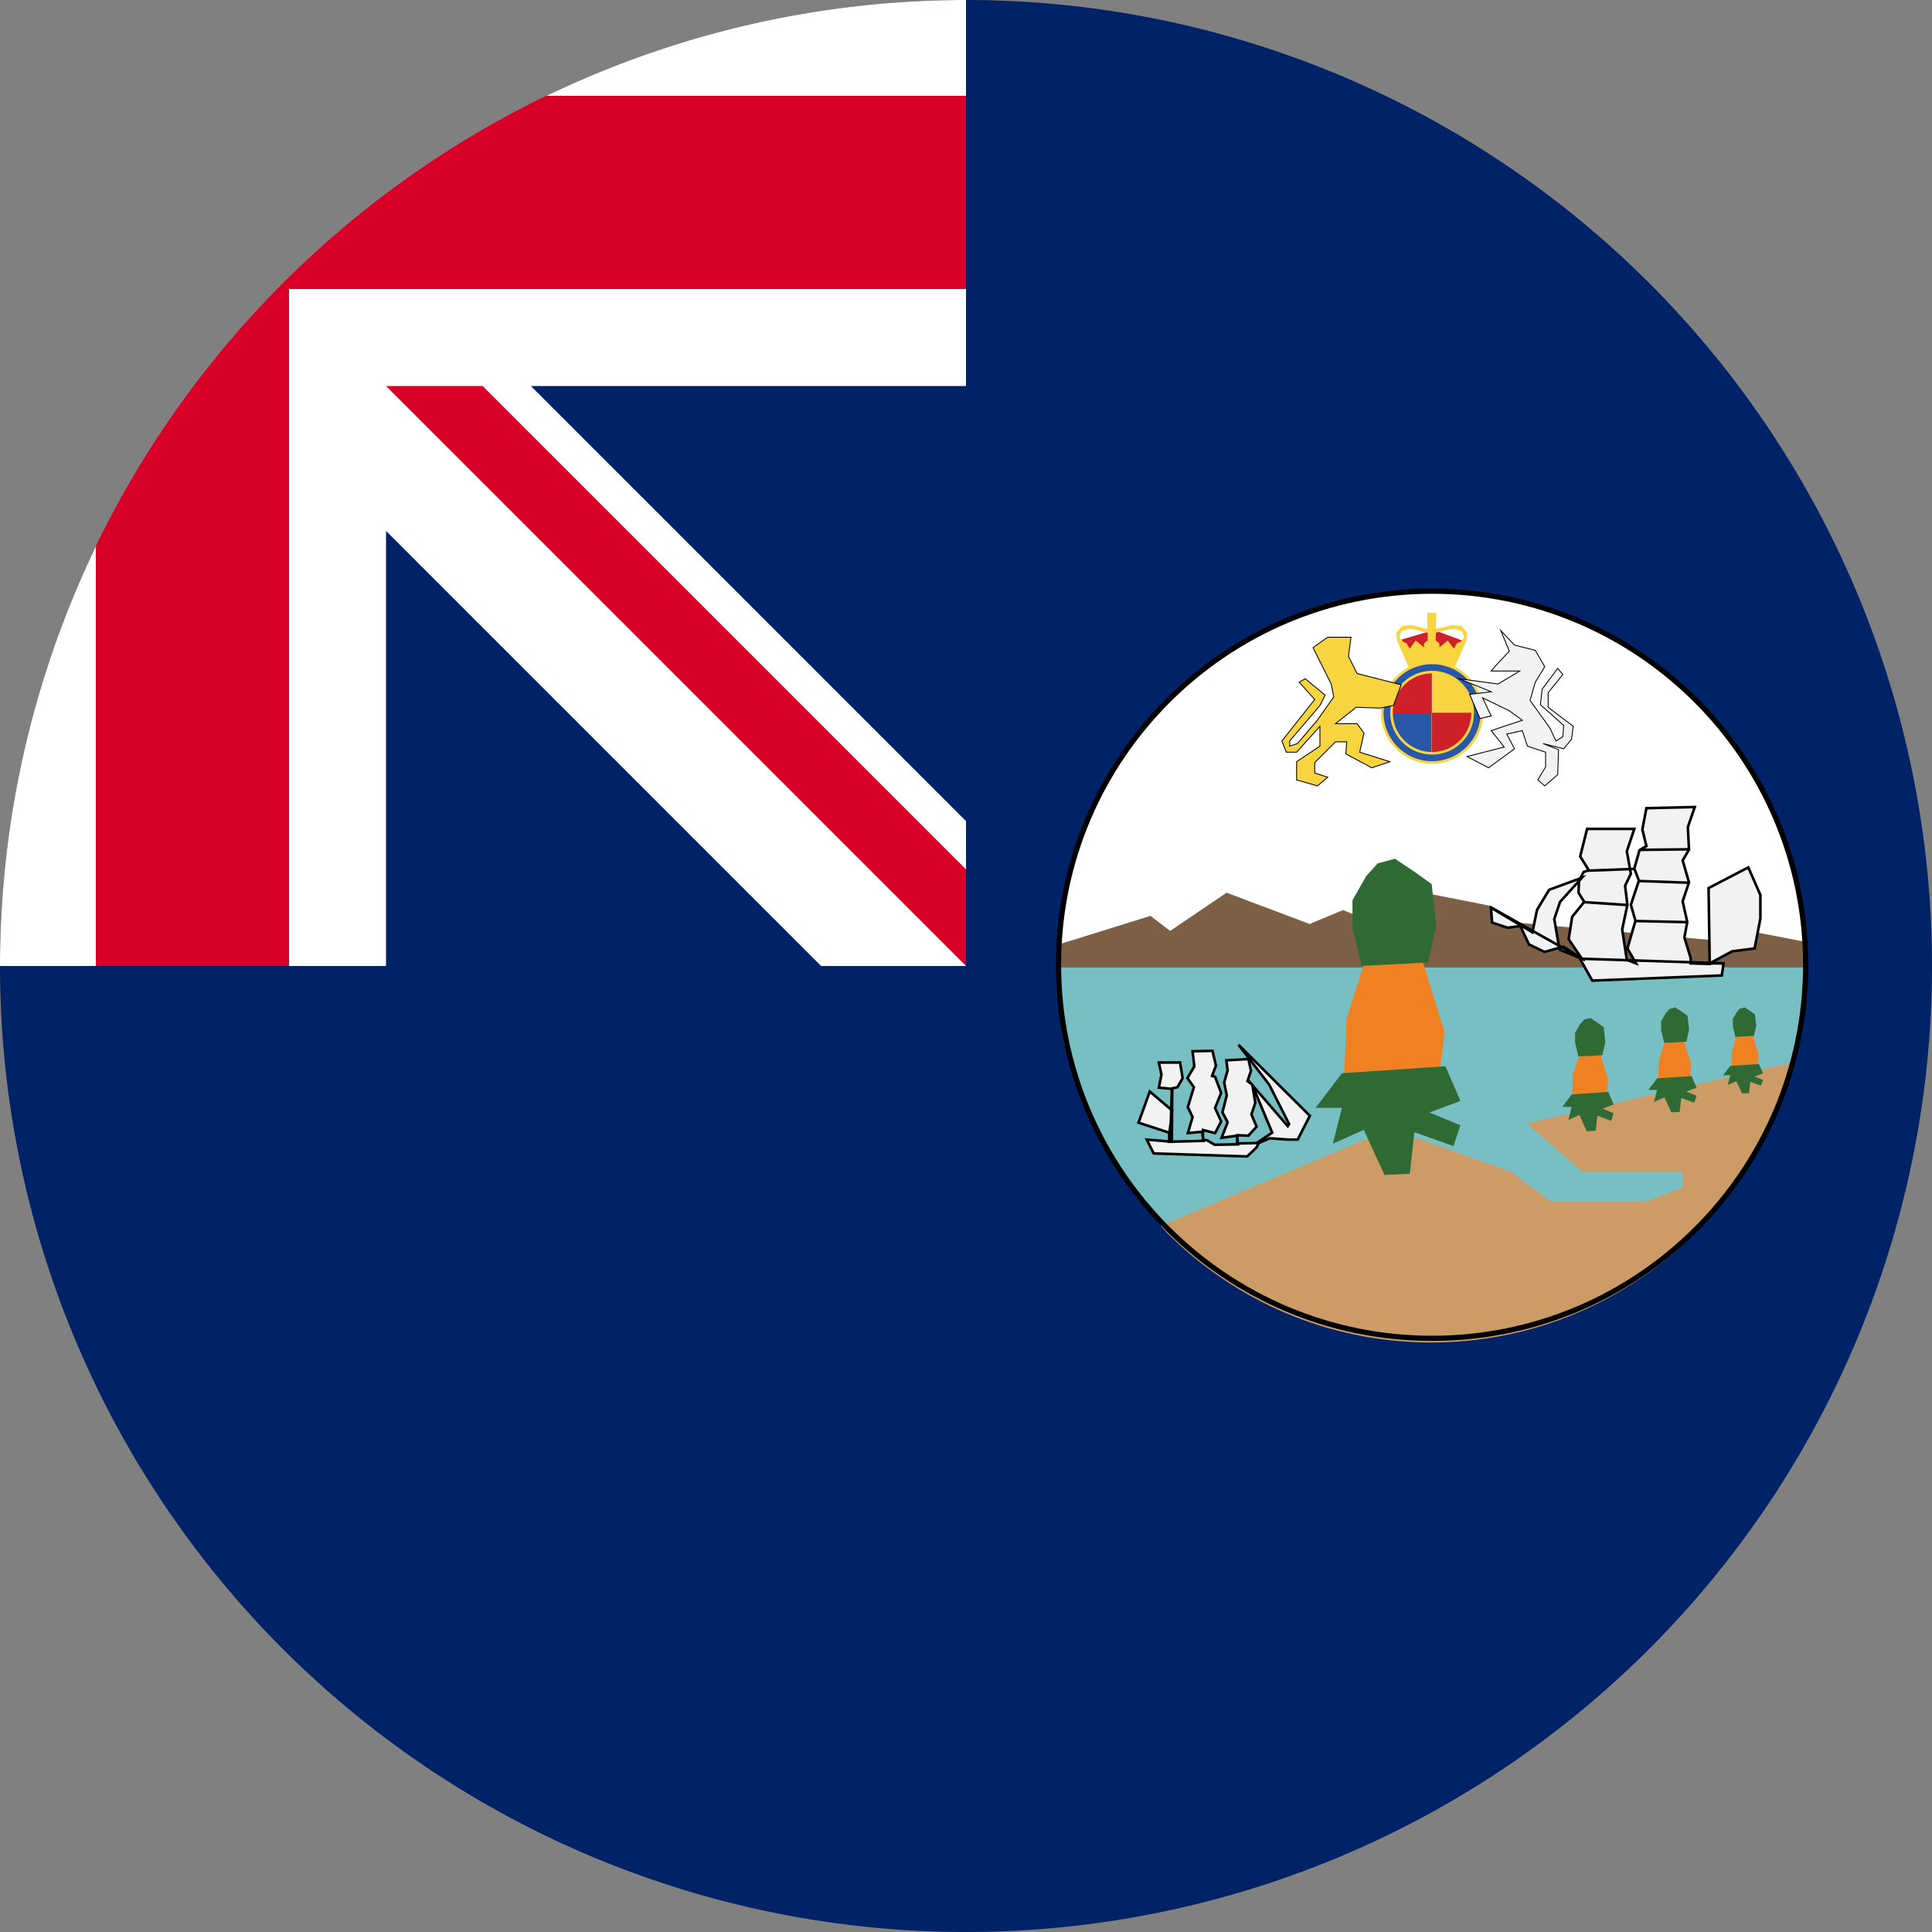 <?xml version="1.0" encoding="UTF-8"?> <svg xmlns="http://www.w3.org/2000/svg" xml:space="preserve" width="512" height="512" fill="none"><rect width="100%" height="100%" fill="#808080" stroke="none"/><defs><clipPath id="a"><path d="M1760 62h997v999h-997z"></path></clipPath></defs><path fill="#026" d="M512 256a256 256 0 1 1-512 0L256 0a256 256 0 0 1 256 256"></path><path fill="#026" d="M256 0v256H0A256 256 0 0 1 256 0"></path><path fill="#eee" d="M217.6 256H256v-38.4L140.7 102.3H256V0A256 256 0 0 0 0 256h102.3V140.7Z" style="fill:#fff;fill-opacity:1"></path><path fill="#d80027" d="M256 76.6V25.4H144.7A257 257 0 0 0 25.4 144.7V256h51.2V76.6Z"></path><path fill="#d80027" d="M256 230.4V256L102.3 102.3h25.6z"></path><g clip-path="url(#a)" style="overflow:hidden" transform="matrix(.2 0 0 .2 -72.18 143.574)"><path fill="#fff" fill-rule="evenodd" d="M1763 560c0-273.381 221.62-495 495-495s495 221.619 495 495-221.62 495-495 495-495-221.619-495-495z"></path><path fill="#77bfc2" fill-rule="evenodd" d="M1763.11 563h989.78l.11 1.119C2753 837.434 2531.38 1059 2258 1059s-495-221.566-495-494.881Z"></path><path fill="#7c5f44" fill-rule="evenodd" d="m1986.18 465 110 41.442 44.3-18.419 51.95 21.489 55-44.512 85.55 16.884 41.25 23.023 256.67 23.023 47.36-12.279 72.67 14.039 2.07 20.657-.69 13.653h-988.62l-.69-13.653 1.72-17.114 120.62-37.535 25.98 19.953z"></path><path fill="#cd9b65" fill-rule="evenodd" d="m2736 690-5.91 22.988C2667.43 914.609 2479.5 1061 2257.41 1061c-136.67 0-260.4-55.44-349.96-145.069l-8.45-9.3 288.55-122.13 54.51 6.879 120.88 43.568 52.15 38.982h127.99l47.4-18.345v-20.637h-132.73l-73.47-64.205z"></path><path stroke="#000" stroke-miterlimit="8" stroke-width="6.875" d="M1763.5 560.5c0-273.381 221.62-495 495-495s495 221.619 495 495-221.62 495-495 495-495-221.619-495-495z"></path><path fill="#ef8122" fill-rule="evenodd" d="m2174.1 541-29.04 91.714-3.06 77.957L2218.44 755l50.45-55.029 6.11-50.442L2241.37 541Z"></path><path fill="#2f6933" fill-rule="evenodd" d="m2165.16 562 88.2-4.581 10.64-48.86-6.08-54.968-21.29-15.268L2209.26 420l-22.81 6.107-15.2 16.796-18.25 32.065v36.645zM2228.95 837.468l6.1-55.149 51.81 18.383 9.14-27.574-41.14-16.851 41.14-15.319L2276.19 695l-137.14 9.192-35.05 45.957h35.05l-12.19 47.489 41.14-18.383L2195.43 839z"></path><path fill="#ef8122" fill-rule="evenodd" d="m2455.59 674-10.49 33-1.1 28.05 27.59 15.95 18.2-19.8 2.21-18.15-12.14-39.05z"></path><path fill="#2f6933" fill-rule="evenodd" d="m2452.38 682 31.78-1.645 3.84-17.549-2.19-19.741-7.67-5.484-9.87-6.581-8.22 2.194-5.47 6.032-6.58 11.516v13.161zM2475.25 780.447l2.16-19.915 18.35 6.638 3.24-9.957-14.57-6.085 14.57-5.532-7.02-16.596-48.57 3.319-12.41 16.596h12.41l-4.31 17.149 14.57-6.638 9.71 21.574z"></path><path fill="#ef8122" fill-rule="evenodd" d="m2568.62 657-9.61 30.429-1.01 25.864L2583.29 728l16.69-18.257 2.02-16.736L2590.87 657Z"></path><path fill="#2f6933" fill-rule="evenodd" d="m2566.05 664 29.4-1.516 3.55-16.172-2.03-18.194-7.09-5.053-9.13-6.065-7.6 2.022-5.07 5.559-6.08 10.613v12.129zM2586.65 755.489l2.03-18.383 17.27 6.128 3.05-9.191-13.71-5.617 13.71-5.107-6.6-15.319-45.72 3.064-11.68 15.319h11.68l-4.06 15.83 13.71-6.128 9.15 19.915z"></path><path fill="#ef8122" fill-rule="evenodd" d="m2663.69 650-7.86 24.857-.83 21.129L2675.69 708l13.65-14.914 1.66-13.672-9.1-29.414z"></path><path fill="#2f6933" fill-rule="evenodd" d="m2660.4 656 24.63-1.258 2.97-13.419-1.7-15.097-5.94-4.194-7.65-5.032-6.37 1.677-4.24 4.613-5.1 8.807v10.064zM2678.49 730.585l1.68-14.936 14.31 4.979 2.52-7.468-11.36-4.564 11.36-4.149-5.47-12.447-37.86 2.489-9.67 12.447h9.67l-3.36 12.862 11.36-4.979 7.57 16.181z"></path><path fill="#f2f2f2" fill-rule="evenodd" stroke="#000" stroke-miterlimit="8" stroke-width="3.438" d="m1880.39 792.128 9.17 18.357 123.82 4.015 12.61-12.046 2.87-5.737 14.33-6.31 24.08 1.721h13.18l16.05-31.551-94.58-94.077 40.7 52.775 26.36 52.202-1.71 2.868-47.01-54.496 26.37 63.101-20.64 13.767-25.79.574v-10.899l14.9.573 10.89-12.046-6.88-16.062 5.16-15.489-4.01-24.093-6.31-4.589 4.59-13.767-3.44-15.489-29.23 1.721 1.72 13.194-4.59 16.062 3.44 17.209-5.73 22.372 6.88 13.194-8.03 20.651 20.64-2.868 1.14 11.473-30.95.574-9.75-5.737-5.73-1.147v-12.62l16.05 4.015 8.03-15.488-8.03-17.783 8.03-20.077-8.03-21.225-4.01-1.148 5.16-13.767-4.59-19.504-26.37.574 2.3 20.077-9.17 15.489 8.59 12.046-8.02 26.388 6.3 13.194-6.3 21.224 18.92-1.721 1.71 12.047-45.28 1.147v-9.752l4.01-31.55-29.81-25.241-14.9 41.303 42.42 13.767 1.72-59.085 7.45-1.721 6.88-12.046-3.44-20.651h-28.09l3.44 16.062-3.44 17.209 17.77 1.721-.57 69.984zM2336.5 484.778l54.92 32.749 6.11-29.702 16.01-26.656 43.49-15.993-28.99 31.986-7.63 22.848 6.87 40.364 29.75 12.186-17.55-25.894 4.58-29.702 16.02-19.802-7.63-12.185.76-15.993 6.1-11.424 6.87-2.285-11.44-18.278 9.15-36.557h62.55l-9.91 29.702 5.34 29.702-7.63 15.994 3.05 25.132-6.87 32.749 6.11 40.364 12.2 4.569-11.44-19.801 10.68-36.556-6.1-21.325 10.67-31.986-6.1-15.994 6.87-24.371 9.15-5.331-5.34-22.086 5.34-28.179 64.08-1.523-9.16 26.656 1.53 29.702-8.39 14.47 8.39 28.94-8.39 25.133 6.1 27.417-3.81 20.563 8.39 27.417v6.854l25.17.762-1.52-100.53 52.63-27.417 16.02 36.556v31.225l-7.63 39.603-29.75 3.808-29.75 15.993h18.31l-2.29 15.994-171.63 6.854-17.55-31.225-20.59-13.709-25.18 6.855-20.59-9.901-11.45-24.371-16.78 2.285-20.59-6.854z"></path><path stroke="#000" stroke-miterlimit="8" stroke-width="3.438" d="m2456.5 552.5 187.92 6.111M2459.5 477.5l57.29 3.819M2465.5 435.792l60.347-2.292M2533.5 408.264l65.694-.764M2532.5 449.5l66.46 2.292M2527.5 502.5l68.75 1.528M2336.5 484.5l120.69 67.986"></path><path fill="#ce2028" fill-rule="evenodd" d="m2218 129.51 24.35 45.49h41.74l13.91-44.353L2260.9 117Z"></path><path fill="#f7d440" fill-rule="evenodd" d="m2251.811 94 6.189.26 6.189-.26-.65 23.837-.354 2.862.278-.073-.278 10.212 1.673 1.014 3.345 3.042v5.069l11.04-9.125 8.028 10.815 4.014-7.097 6.69-3.042 3.01-5.746-3.01-7.097-8.697-3.042-9.367.676-16.448 4.321.076-2.79.315-2.544 8.029-1.69 8.028-2.028 6.021-1.352 11.374 1.352 7.694 8.787-1.003 10.477-15.723 35.824-28.1.293V167l-2.174-.023-2.174.023v-.045l-28.1-.293-15.722-35.824-1.004-10.477 7.694-8.787 11.374-1.352 6.021 1.352 8.028 2.028 8.029 1.69.315 2.545.076 2.789-16.448-4.32-9.367-.677-8.697 3.042-3.01 7.097 3.01 5.746 6.69 3.041 4.015 7.098 8.028-10.815 11.04 9.125v-5.07l3.344-3.041 1.673-1.014-.278-10.212.278.073-.354-2.862z"></path><path fill="#2857a7" fill-rule="evenodd" d="M2258 160c-36.45 0-66 29.55-66 66 0 36.451 29.55 66 66 66z"></path><path fill="#f7d440" fill-rule="evenodd" d="M2258 160c36.45 0 66 29.549 66 66s-29.55 66-66 66z"></path><path fill="#ce2028" fill-rule="evenodd" d="m2258.03 160 5.69.573h-5.69v66H2324l-1.28 12.728c-6.16 30.075-32.78 52.699-64.69 52.699v-64.51h-65.88L2192 226c0-36.451 29.56-66 66.03-66z"></path><path fill="#2857a7" fill-rule="evenodd" stroke="#f7d440" stroke-miterlimit="8" stroke-width="3.438" d="M2192.5 226.5c0-36.451 29.55-66 66-66s66 29.549 66 66-29.55 66-66 66-66-29.549-66-66zm12.19 0c0 29.72 24.09 53.812 53.81 53.812 29.72 0 53.81-24.092 53.81-53.812s-24.09-53.812-53.81-53.812c-29.72 0-53.81 24.092-53.81 53.812z"></path><path fill="#f7d440" fill-rule="evenodd" stroke="#000" stroke-miterlimit="8" stroke-width="1.146" d="m2217.5 189.494-58.39-14.889-11.45-22.907 3.43-25.198h-30.91l-19.46 13.744 24.04 48.105 3.44 17.18-21.76 30.924-26.33 30.925-10.31 3.436v-6.872l40.08-46.959 6.87-13.745-26.34-21.761-8.01 4.581 20.61 22.907-43.51 54.977 5.72 14.889h13.74l30.92-34.36v26.343l-30.92 20.616v24.053l27.48 8.017 13.74-11.454-17.17-5.726v-13.744l27.48-27.489h14.88l-1.15 16.035 34.35 18.326 24.05-8.018-40.08-12.599 5.73-25.197-9.16-12.599h-28.62l27.47-21.762 30.92 1.146 18.32-3.436z"></path><path fill="#f2f2f2" fill-rule="evenodd" stroke="#000" stroke-miterlimit="8" stroke-width="1.146" d="m2294.5 181.589 51.48 6.867 28.6-17.167h-37.75l5.72-6.867 18.3-19.455-11.44-27.467 18.3 19.456 27.46 6.866 12.58 21.745-12.58 20.6-6.87 24.033 26.31 36.622 8.01 17.167 9.15-5.722 1.15-14.878-30.89-27.467 2.29-20.6 20.59-27.466 6.86 8.011-19.44 24.033v19.456l33.17 25.177-2.29 17.167-10.29 12.589-27.46-6.867 20.59 8.011-1.14 33.189-17.16 14.878-9.15-8.011 10.29-17.167v-19.455l-24.02-8.011-6.86-20.6-20.59 4.577 10.29 19.456-34.32 25.178-28.59-14.878L2353.98 272l-17.15-21.744 41.18-13.734-17.16-12.589-35.46-17.166 11.44 24.033-14.88 3.433-13.72-32.044 28.6-3.433z"></path></g></svg> 